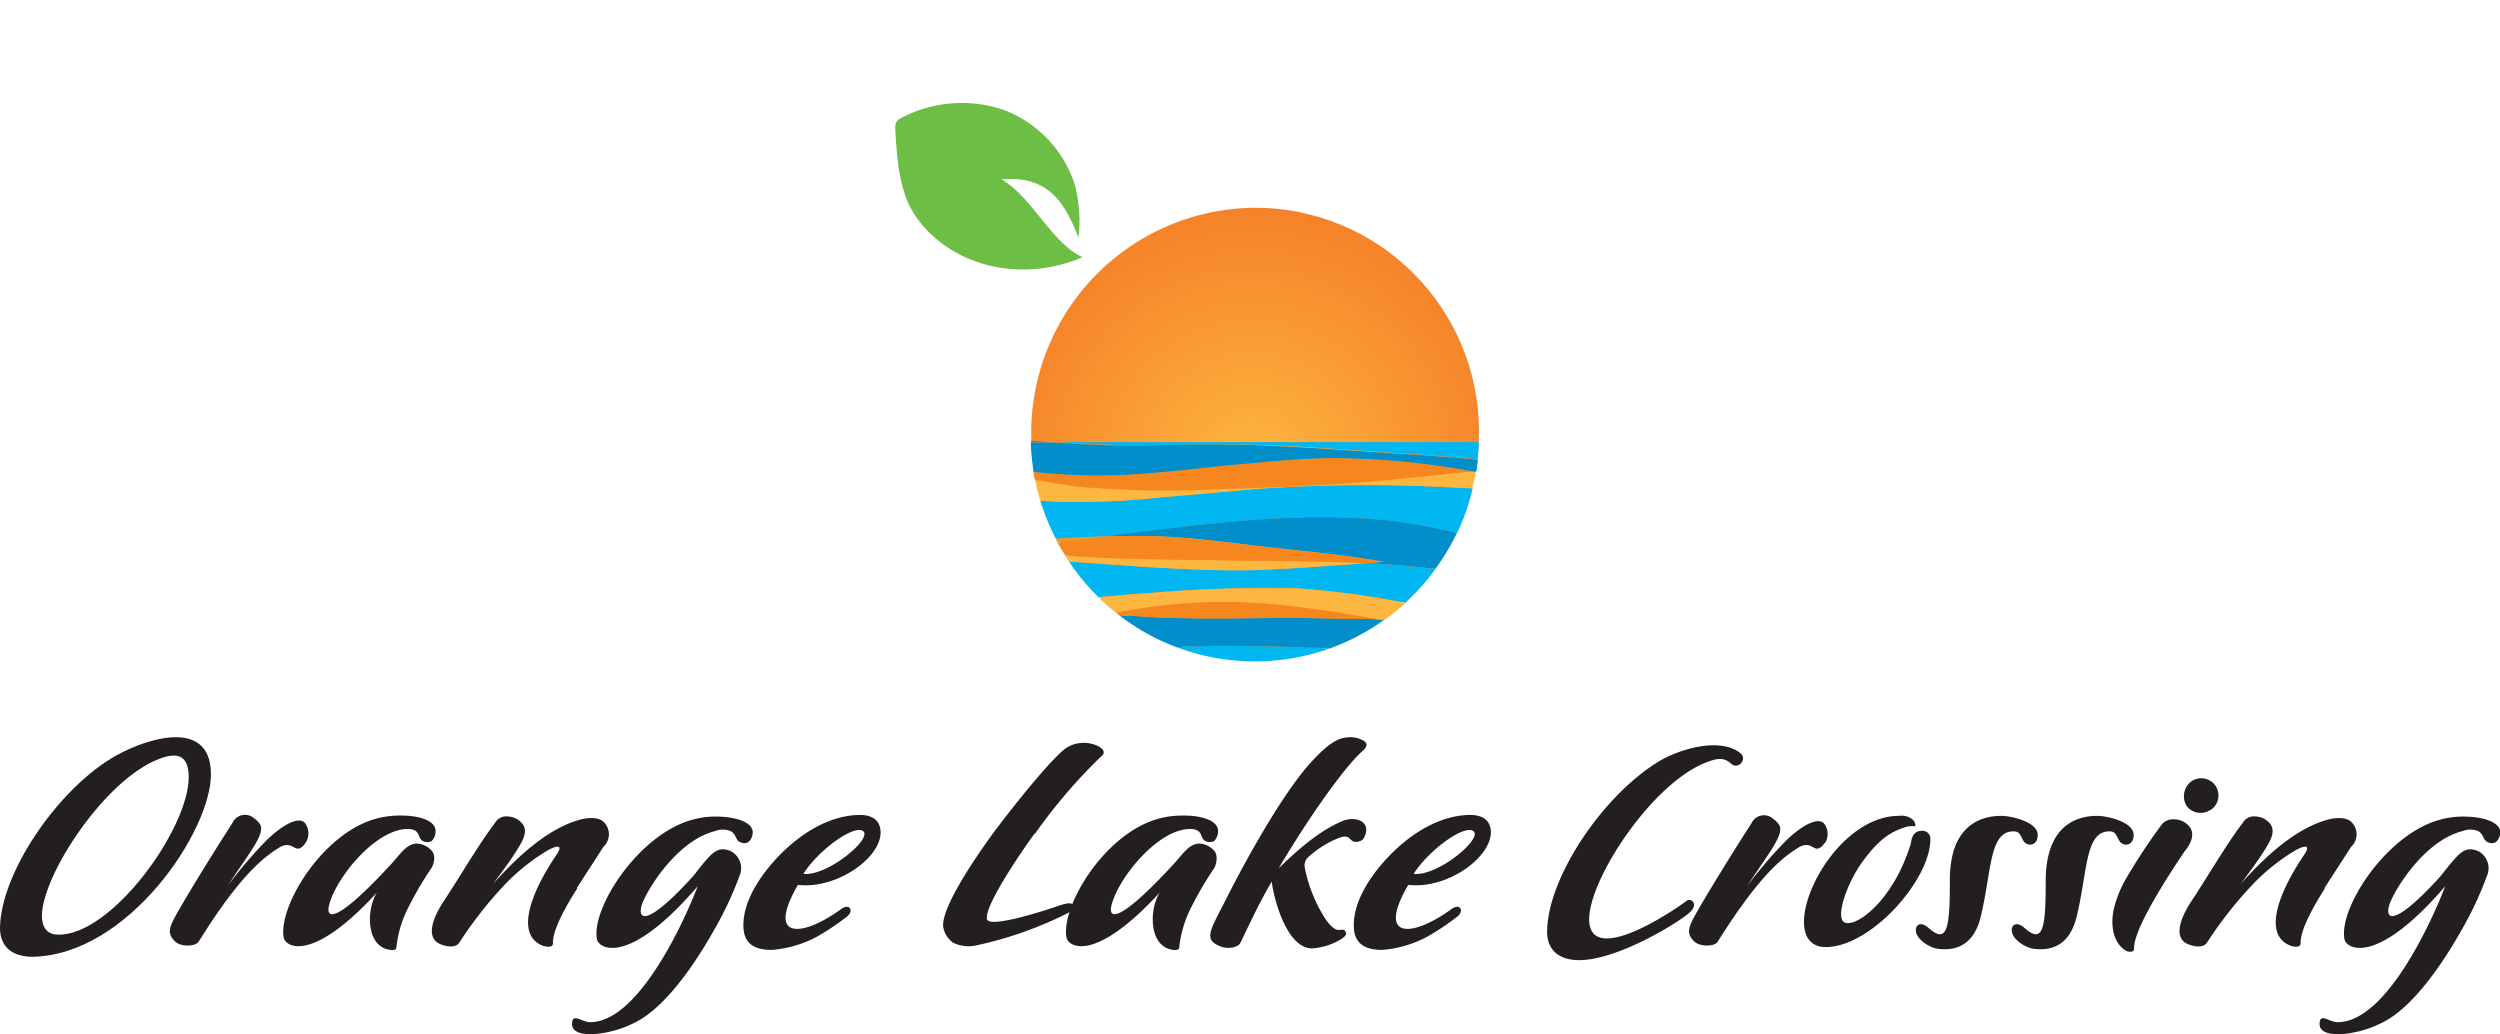 <svg xmlns="http://www.w3.org/2000/svg" xmlns:xlink="http://www.w3.org/1999/xlink" viewBox="0 0 319.51 132.19"><defs><style>.cls-1,.cls-5{fill:none;}.cls-2{clip-path:url(#clip-path);}.cls-3{fill:url(#radial-gradient);}.cls-4{clip-path:url(#clip-path-2);}.cls-5{stroke:#84b34b;stroke-linecap:round;stroke-linejoin:round;stroke-width:0;}.cls-6{fill:#6cbe45;}.cls-7{fill:#231f20;}.cls-8{fill:#00b7f1;}.cls-9{fill:#008fca;}.cls-10{fill:#009ddb;}.cls-11{fill:#fdb740;}.cls-12{fill:#f6871f;}.cls-13{fill:#f29625;}</style><clipPath id="clip-path" transform="translate(-0.04 12.55)"><path class="cls-1" d="M131.83,43a28.62,28.62,0,1,0,28.62-29,28.79,28.79,0,0,0-28.62,29"/></clipPath><radialGradient id="radial-gradient" cx="-72.85" cy="972.33" r="1" gradientTransform="matrix(44.19, 0, 0, -44.19, 3376.03, 43012.36)" gradientUnits="userSpaceOnUse"><stop offset="0" stop-color="#fdb740"/><stop offset="1" stop-color="#f37121"/></radialGradient><clipPath id="clip-path-2" transform="translate(-0.04 12.55)"><rect class="cls-1" width="319.55" height="119.64"/></clipPath></defs><g id="Layer_2" data-name="Layer 2"><g id="Layer_1-2" data-name="Layer 1"><g class="cls-2"><rect class="cls-3" x="120.41" y="3.08" width="80.08" height="79.9" transform="translate(34.56 164.01) rotate(-55.76)"/></g><g class="cls-4"><path class="cls-5" d="M140.61,14.54a2.09,2.09,0,0,1,0-.25" transform="translate(-0.04 12.55)"/><path class="cls-6" d="M137.46,11.21a15.27,15.27,0,0,0-8.8-9.59,16.58,16.58,0,0,0-13.37.87,1.49,1.49,0,0,0-.69.55,1.71,1.71,0,0,0-.14.92c.2,3.46.42,7,1.93,10a13.22,13.22,0,0,0,2.49,3.28c4.9,4.79,12.72,6,19.52,3.08-3.93-1.75-6.6-7.9-10.38-9.93,6.53-.64,8.32,3.76,9.87,7.41a18.91,18.91,0,0,0-.43-6.54" transform="translate(-0.04 12.55)"/><path class="cls-7" d="M4.2,109.73c-2.83,0-4.2-1.5-4.16-3.76.14-6.9,7.13-17.26,14.21-21.59C17.83,82.17,26.9,78.76,27,86.32c.09,7.22-10.53,23.19-22.79,23.41M20.31,84.47c-6.9,2.65-14.87,14.82-14.91,20,0,1.72.84,2.43,2.08,2.43,6.81.13,16.63-13.45,16.68-20.09,0-2.7-1.28-3.36-3.85-2.34" transform="translate(-0.04 12.55)"/><path class="cls-7" d="M39.07,95.17a1.63,1.63,0,0,1-.66.67c-.8.4-1.15-1.06-2.79,0-1.82,1.15-4.12,3-7.88,8.41-1.15,1.68-1.94,3-2.34,3.58s-2.17.66-2.92,0c-1-.92-.89-1.63-.18-3,1.28-2.39,5.22-8.76,7.43-12.17A1.76,1.76,0,0,1,32.48,92c.44.31,1,.84.93,1.37,0,1.33-1.86,3.59-4.25,7.26a55.28,55.28,0,0,1,5.09-5.93c1.9-1.81,4.11-3.1,4.86-1.94a2.21,2.21,0,0,1,0,2.38" transform="translate(-0.04 12.55)"/><path class="cls-7" d="M55.26,94.91a1.19,1.19,0,0,1-1,.09c-1-.27-.27-1.6-2.13-1.6-4,0-9,6-10,9.61-.57,2,.84,2.52,7.79-5,1.24-1.33,2-2.66,3.32-2.75a2.65,2.65,0,0,1,1.9.84c.67.62.36,1.86,0,2.35a43.89,43.89,0,0,0-2.88,4.91,14.56,14.56,0,0,0-1.55,5.09c0,.57-.71.44-1.24.31-2.74-.8-2.52-5.36-1.24-7.26-8.31,9.07-11.72,7-11.94,5.75C35.62,103.32,41.15,94,48.1,92.08a11.8,11.8,0,0,1,2.87-.4c2.39-.05,4.74.53,4.74,2a1.79,1.79,0,0,1-.45,1.2" transform="translate(-0.04 12.55)"/><path class="cls-7" d="M73.81,101c-1.33,2.08-3.15,5.22-3.1,7,0,.57-.75.48-1.2.35-3.49-1.24-2-6.24,1.64-11.64,1.11-1.63-.4-1-1.19-.53a26,26,0,0,0-5.54,4.47,52,52,0,0,0-5.7,7.3c-.45.67-1.64.53-2.57.09-1.24-.62-1.37-2.34.53-5.31,1-1.5,2.26-3.54,3.54-5.57,1.42-2.22,2.13-3.28,3.1-4.56a1.64,1.64,0,0,1,1.64-.8,2.46,2.46,0,0,1,1.59.66c1.15,1,.35,2.35-.36,3.5s-1.59,2.39-3.14,4.47c2.79-3.14,6.77-7,11-8.19,1.19-.35,2.48-.35,3.1.22a2.19,2.19,0,0,1,0,3.23c-1.28,2-1.72,2.66-3.4,5.27" transform="translate(-0.04 12.55)"/><path class="cls-7" d="M95.66,95.09a1.08,1.08,0,0,1-1,0c-.62-.22-.49-1-1.24-1.42a2.68,2.68,0,0,0-2,0c-5,1.24-8.89,7.83-9.38,9.51-.53,1.86.71,2.7,6.51-3.67.31-.35,1.06-1.37,1.72-2.12,1-1.15,1.77-1.77,3.19-1.15a2.47,2.47,0,0,1,1.06,3.23,42.79,42.79,0,0,1-3.1,6.63c-2.69,4.83-6.37,10-10,11.91a13.87,13.87,0,0,1-5.8,1.63c-1.32,0-2.47-.31-2.47-1.32,0-1.51,1.24-.23,2.3-.23,1.77,0,3.54-1.06,5.17-2.69,4-4,7.31-11.33,8.59-14.69-8.85,10.3-12.66,8-12.88,6.77-.75-3.94,5.31-13.41,12.21-15.27a10.89,10.89,0,0,1,2.92-.4c2.84,0,4.78.8,4.78,2a1.67,1.67,0,0,1-.53,1.24" transform="translate(-0.04 12.55)"/><path class="cls-7" d="M102,100.57c-4.11,7.13.66,6.6,5.49,3.1.22-.18.79-.49,1.1-.22s.14.8-.31,1.15a31.55,31.55,0,0,1-3.76,2.52,14.47,14.47,0,0,1-5.84,1.73c-2,0-3.58-.62-3.63-3-.08-3.45,2.52-6.86,4.21-8.67,2.78-3,6.59-5.53,10.66-5.58,1.51,0,2.66.62,2.66,2.26,0,3.23-5.58,7.26-10.58,6.68m.71-1.41c3,.35,8.67-4.34,7.7-5.4s-5.62,2.17-7.7,5.4" transform="translate(-0.04 12.55)"/><path class="cls-7" d="M132.3,93.94c-1.06,1.41-6.59,9.33-6.11,11,.36,1.2,7.88-1.28,9-1.68.93-.31,1.81-.57,1.95-.13.17.71-.45.93-1.42,1.41a49,49,0,0,1-10.84,3.72,4.57,4.57,0,0,1-3-.31,3.14,3.14,0,0,1-1.29-2c-.35-2.61,4.78-9.83,6.55-12.26.67-.88,6.2-8.19,8.94-10.49a4.15,4.15,0,0,1,3.72-.62c.79.22,1.72.84,1.1,1.42a68.68,68.68,0,0,0-8.58,10" transform="translate(-0.04 12.55)"/><path class="cls-7" d="M155.26,94.91a1.19,1.19,0,0,1-1,.09c-1-.27-.27-1.6-2.13-1.6-4,0-9,6-10,9.61-.57,2,.84,2.52,7.79-5,1.24-1.33,2-2.66,3.32-2.75a2.65,2.65,0,0,1,1.9.84c.66.62.35,1.86.05,2.35a43.89,43.89,0,0,0-2.88,4.91,14.56,14.56,0,0,0-1.55,5.09c0,.57-.71.44-1.24.31-2.74-.8-2.52-5.36-1.24-7.26-8.32,9.07-11.72,7-11.94,5.75-.71-3.93,4.82-13.27,11.77-15.17a11.8,11.8,0,0,1,2.87-.4c2.39-.05,4.74.53,4.74,2a1.79,1.79,0,0,1-.45,1.2" transform="translate(-0.04 12.55)"/><path class="cls-7" d="M174.16,94.78a1.4,1.4,0,0,1-.93.26c-.89-.09-.49-1.24-2.52-.31a12.48,12.48,0,0,0-3.41,2.21,1.48,1.48,0,0,0-.53,1.24,18.61,18.61,0,0,0,2.79,6.91c1.59,2.12,1.94.66,2.43,1.41.22.36,0,.62-.58,1a8.31,8.31,0,0,1-3.67,1.16c-3.27,0-4.91-6.38-5.17-8.54-1.46,2.47-2.75,5.22-4,7.83-.35.66-1.68.79-2.48.48-2.26-.84-1.46-1.94.44-5.66,2.3-4.6,7.17-13.58,11-17.83,1.15-1.24,2.88-3.1,4.56-3.23a3.37,3.37,0,0,1,2.21.4c.53.31.53.75-.13,1.32-2.7,2.44-7.66,9.78-10.71,15,4.11-4.07,6.68-5.44,8.19-6.06,1.32-.53,2.87-.18,3,1a2.11,2.11,0,0,1-.48,1.42" transform="translate(-0.04 12.55)"/><path class="cls-7" d="M180,100.57c-4.11,7.13.67,6.6,5.49,3.1.22-.18.8-.49,1.11-.22s.13.8-.31,1.15a33.29,33.29,0,0,1-3.76,2.52,14.57,14.57,0,0,1-5.84,1.73c-1.95,0-3.59-.62-3.63-3-.09-3.45,2.52-6.86,4.2-8.67,2.79-3,6.59-5.53,10.66-5.58,1.51,0,2.66.62,2.66,2.26-.05,3.23-5.58,7.26-10.58,6.68m.71-1.41c3,.35,8.67-4.34,7.7-5.4s-5.62,2.17-7.7,5.4" transform="translate(-0.04 12.55)"/><path class="cls-7" d="M221.33,85.09c-1-.93-1.91-.71-3.28-.18-6.9,2.7-14.87,14.82-14.91,20,0,6.19,10.71-1,12.48-2.35.53-.39,1.63.45.26,1.6-1.59,1.37-9.2,6-14,6-2.83,0-4.16-1.5-4.11-3.76.13-6.9,7.12-17.25,14.2-21.59,2.52-1.55,7.79-3.23,10.49-1.11a.84.84,0,0,1,.13,1.24.86.86,0,0,1-1.28.14" transform="translate(-0.04 12.55)"/><path class="cls-7" d="M233.23,95.17a1.59,1.59,0,0,1-.67.67c-.79.4-1.15-1.06-2.78,0-1.82,1.15-4.12,3-7.88,8.41-1.15,1.68-2,3-2.34,3.58s-2.17.66-2.92,0c-1-.92-.89-1.63-.18-3,1.28-2.39,5.22-8.76,7.43-12.17a1.75,1.75,0,0,1,2.74-.58c.45.31,1,.84.93,1.37,0,1.33-1.85,3.59-4.24,7.26a55.28,55.28,0,0,1,5.09-5.93c1.9-1.81,4.11-3.1,4.86-1.94a2.21,2.21,0,0,1,0,2.38" transform="translate(-0.04 12.55)"/><path class="cls-7" d="M233.41,108.49c-7,0,.17-16.77,9.33-16.77a2.19,2.19,0,0,1,1.86.58c.09.13.44.75.09.75a3,3,0,0,0-1.2.13c-2.21.71-3.62,1.95-5.44,4.43s-3.41,6.81-2.39,7.65c1.24,1,6.29-2.43,8.59-10,.08-.35.13-1.68,1.5-1.63a1,1,0,0,1,1,1.06c0,5.26-7.66,13.8-13.36,13.8" transform="translate(-0.04 12.55)"/><path class="cls-7" d="M259.51,95.4c-1.28-.05-.88-1.64-2-1.69-3.14-.17-2.92,4.61-4.16,10.18-.26,1.2-1,5.58-5.88,4.78a4.38,4.38,0,0,1-2.17-1.33c-.93-1.19-.14-2.48,1.19-1.32,2.44,2.16,2.75.08,2.75-6.11,0-6.55,3.49-8.19,6.59-8.19,1.24,0,4.64.76,4.64,2.44,0,.66-.31,1.24-1,1.24" transform="translate(-0.04 12.55)"/><path class="cls-7" d="M271.77,95.4c-1.29-.05-.89-1.64-2-1.69-3.14-.17-2.92,4.61-4.16,10.18-.27,1.2-1,5.58-5.89,4.78a4.42,4.42,0,0,1-2.17-1.33c-.92-1.19-.13-2.48,1.2-1.32,2.43,2.16,2.74.08,2.74-6.11.05-6.55,3.5-8.19,6.6-8.19,1.23,0,4.64.76,4.64,2.44,0,.66-.31,1.24-1,1.24" transform="translate(-0.04 12.55)"/><path class="cls-7" d="M279.38,96.06c-1.37,2-6.73,10-6.59,12.61,0,.62-.84.4-1,.31-1.5-.84-2.08-2.88-1.63-5.22a14.54,14.54,0,0,1,1.68-4.16A76.94,76.94,0,0,1,276.19,93a1.85,1.85,0,0,1,1.68-.84,2.53,2.53,0,0,1,2.17,1.2c.49,1-.17,2.07-.66,2.74m3.14-5.13a2.24,2.24,0,0,1-3-.49,2.37,2.37,0,0,1,.62-3.19,2.21,2.21,0,0,1,3.05.58,2.23,2.23,0,0,1-.62,3.1" transform="translate(-0.04 12.55)"/><path class="cls-7" d="M297.17,101c-1.33,2.08-3.15,5.22-3.1,7,0,.57-.75.48-1.2.35-3.49-1.24-2-6.24,1.64-11.64,1.11-1.63-.4-1-1.19-.53a25.79,25.79,0,0,0-5.53,4.47,51.43,51.43,0,0,0-5.71,7.3c-.44.67-1.64.53-2.57.09-1.24-.62-1.37-2.34.53-5.31,1-1.5,2.26-3.54,3.54-5.57,1.42-2.22,2.13-3.28,3.1-4.56a1.64,1.64,0,0,1,1.64-.8,2.44,2.44,0,0,1,1.59.66c1.15,1,.35,2.35-.36,3.5s-1.59,2.39-3.14,4.47c2.79-3.14,6.77-7,11-8.19,1.2-.35,2.48-.35,3.1.22a2.19,2.19,0,0,1,0,3.23c-1.28,2-1.72,2.66-3.4,5.27" transform="translate(-0.04 12.55)"/><path class="cls-7" d="M319,95.09a1.08,1.08,0,0,1-1,0c-.62-.22-.49-1-1.24-1.42a2.66,2.66,0,0,0-2,0c-5,1.24-8.9,7.83-9.38,9.51-.54,1.86.7,2.7,6.5-3.67.31-.35,1.06-1.37,1.73-2.12,1-1.15,1.77-1.77,3.18-1.15a2.46,2.46,0,0,1,1.06,3.23,43.53,43.53,0,0,1-3.09,6.63c-2.7,4.83-6.38,10-10,11.91a13.83,13.83,0,0,1-5.79,1.63c-1.33,0-2.48-.31-2.48-1.32,0-1.51,1.24-.23,2.3-.23,1.77,0,3.54-1.06,5.18-2.69,4-4,7.3-11.33,8.58-14.69-8.85,10.3-12.66,8-12.88,6.77-.75-3.94,5.31-13.41,12.22-15.27a10.84,10.84,0,0,1,2.92-.4c2.83,0,4.77.8,4.77,2a1.67,1.67,0,0,1-.53,1.24" transform="translate(-0.04 12.55)"/><path class="cls-8" d="M161.1,49.91c-4.22.34-8.43.77-12.66,1.11a98.58,98.58,0,0,1-13.31.55c-.71,0-1.43-.09-2.14-.15a28.66,28.66,0,0,0,2,4.9l1.82-.12c1.54-.08,3.09-.14,4.64-.19,11.57-1.45,23.21-3.15,34.86-2.14a64.73,64.73,0,0,1,9.95,1.73,28.63,28.63,0,0,0,2-5.73l-2.22-.1a201.34,201.34,0,0,0-24.93.14" transform="translate(-0.04 12.55)"/><path class="cls-8" d="M174.55,59.43c-4.47.32-9,.68-13.44.85-4.78.14-9.56-.08-14.34-.37l-10.12-.7a28.76,28.76,0,0,0,3.79,4.57c2-.19,4.06-.38,6.1-.51a172.22,172.22,0,0,1,19.32-.63,107.19,107.19,0,0,1,13.79,1.85,29.15,29.15,0,0,0,3.84-4.31q-4.35-.51-8.72-.74h-.22" transform="translate(-0.04 12.55)"/><path class="cls-8" d="M150.43,70.17a28.48,28.48,0,0,0,19.6.14c-3.91-.13-7.81-.27-11.71-.3-2.63-.05-5.26,0-7.89.16" transform="translate(-0.04 12.55)"/><path class="cls-8" d="M176.87,66.72l.18-.13h-1l.8.14" transform="translate(-0.04 12.55)"/><path class="cls-8" d="M142.45,44.34c6.39.1,12.78-.21,19.17,0,5.53.17,11,.6,16.56,1,3.57.19,7.15.47,10.72.78.07-.71.12-1.43.14-2.16h-54c2.46.14,4.93.25,7.4.35" transform="translate(-0.04 12.55)"/><path class="cls-8" d="M188.67,47.79l0-.16-.55.06.52.1" transform="translate(-0.04 12.55)"/><path class="cls-9" d="M165.67,66.41c-6.72,0-13.44.26-20.15-.2l-2.47-.15a28.37,28.37,0,0,0,7.38,4.11c2.63-.14,5.26-.21,7.89-.16,3.9,0,7.8.17,11.71.3a28.6,28.6,0,0,0,6.84-3.59l-.8-.14q-5.2-.06-10.4-.17" transform="translate(-0.04 12.55)"/><path class="cls-9" d="M141.42,56c2.81-.08,5.62-.09,8.43.08,4.08.25,8.14.82,12.2,1.29,4.95.55,9.92,1,14.83,1.88l-1.55.11-.78.06h.22q4.36.23,8.72.74a28.6,28.6,0,0,0,2.74-4.58,64.73,64.73,0,0,0-9.95-1.73c-11.65-1-23.29.69-34.86,2.14" transform="translate(-0.04 12.55)"/><path class="cls-10" d="M131.78,43.79V44h3.27l-3.27-.2" transform="translate(-0.04 12.55)"/><path class="cls-9" d="M161.62,44.39c-6.39-.26-12.78,0-19.17,0q-3.7-.15-7.4-.35h-3.27a31.38,31.38,0,0,0,.37,3.79c2.16.22,4.32.38,6.49.43,7,.22,14-.93,21-1.5,3.66-.34,7.33-.7,11-.69a99.42,99.42,0,0,1,17.54,1.67l.55-.06c.08-.49.14-1,.2-1.48-3.57-.31-7.15-.59-10.72-.79-5.52-.37-11-.8-16.56-1" transform="translate(-0.04 12.55)"/><path class="cls-11" d="M175.15,49c-6.78.55-13.58.78-20.37,1a127.35,127.35,0,0,1-16.69-.36q-2.9-.37-5.77-.89a26.91,26.91,0,0,0,.67,2.68c.71.06,1.43.12,2.14.15A100.25,100.25,0,0,0,148.44,51c4.23-.34,8.44-.76,12.66-1.11A201.34,201.34,0,0,1,186,49.77l2.22.1c.17-.69.31-1.38.42-2.08l-.52-.1c-4.33.48-8.67.91-13,1.32" transform="translate(-0.04 12.55)"/><path class="cls-12" d="M154.78,50c6.79-.2,13.59-.42,20.37-1,4.33-.41,8.67-.84,13-1.32A99.42,99.42,0,0,0,170.61,46c-3.68,0-7.35.35-11,.69-7,.57-13.95,1.72-21,1.5-2.17-.05-4.33-.21-6.49-.42,0,.32.11.64.17,1,1.92.34,3.84.65,5.77.89a127.35,127.35,0,0,0,16.69.36" transform="translate(-0.04 12.55)"/><path class="cls-13" d="M141.42,56c-1.55.05-3.1.11-4.64.19l-1.82.12c.08.17.17.34.25.5,1-.15,2-.3,3.06-.43l3.15-.38" transform="translate(-0.04 12.55)"/><path class="cls-11" d="M161.11,60.28c4.49-.17,9-.53,13.44-.85-6.41-.3-12.83-.27-19.25-.38-6.24-.06-12.49-.12-18.72-.56l-.4,0c.15.25.31.5.47.74l10.12.7c4.78.29,9.56.51,14.34.37" transform="translate(-0.04 12.55)"/><path class="cls-12" d="M155.3,59.05c6.42.1,12.84.08,19.25.38l.78-.06,1.55-.11c-4.91-.87-9.88-1.33-14.83-1.88-4.06-.47-8.12-1-12.2-1.3-2.81-.16-5.62-.15-8.43-.07l-3.15.38c-1,.13-2,.28-3.06.43.31.56.63,1.11,1,1.65l.4,0c6.23.44,12.48.5,18.72.56" transform="translate(-0.04 12.55)"/><path class="cls-11" d="M146.54,63.26c-2,.14-4.07.33-6.1.52a29.35,29.35,0,0,0,2.22,2c1-.2,2-.38,3.06-.51a67.7,67.7,0,0,1,17-.56c4.48.42,8.92,1.13,13.35,1.91h1a29.1,29.1,0,0,0,2.6-2.1,107.19,107.19,0,0,0-13.79-1.85,175.06,175.06,0,0,0-19.32.62" transform="translate(-0.04 12.55)"/><path class="cls-12" d="M165.67,66.41q5.19.11,10.4.17c-4.43-.78-8.87-1.49-13.35-1.91a67.7,67.7,0,0,0-17,.56q-1.54.21-3.06.51l.39.32,2.47.15c6.71.46,13.43.23,20.15.2" transform="translate(-0.04 12.55)"/></g></g></g></svg>